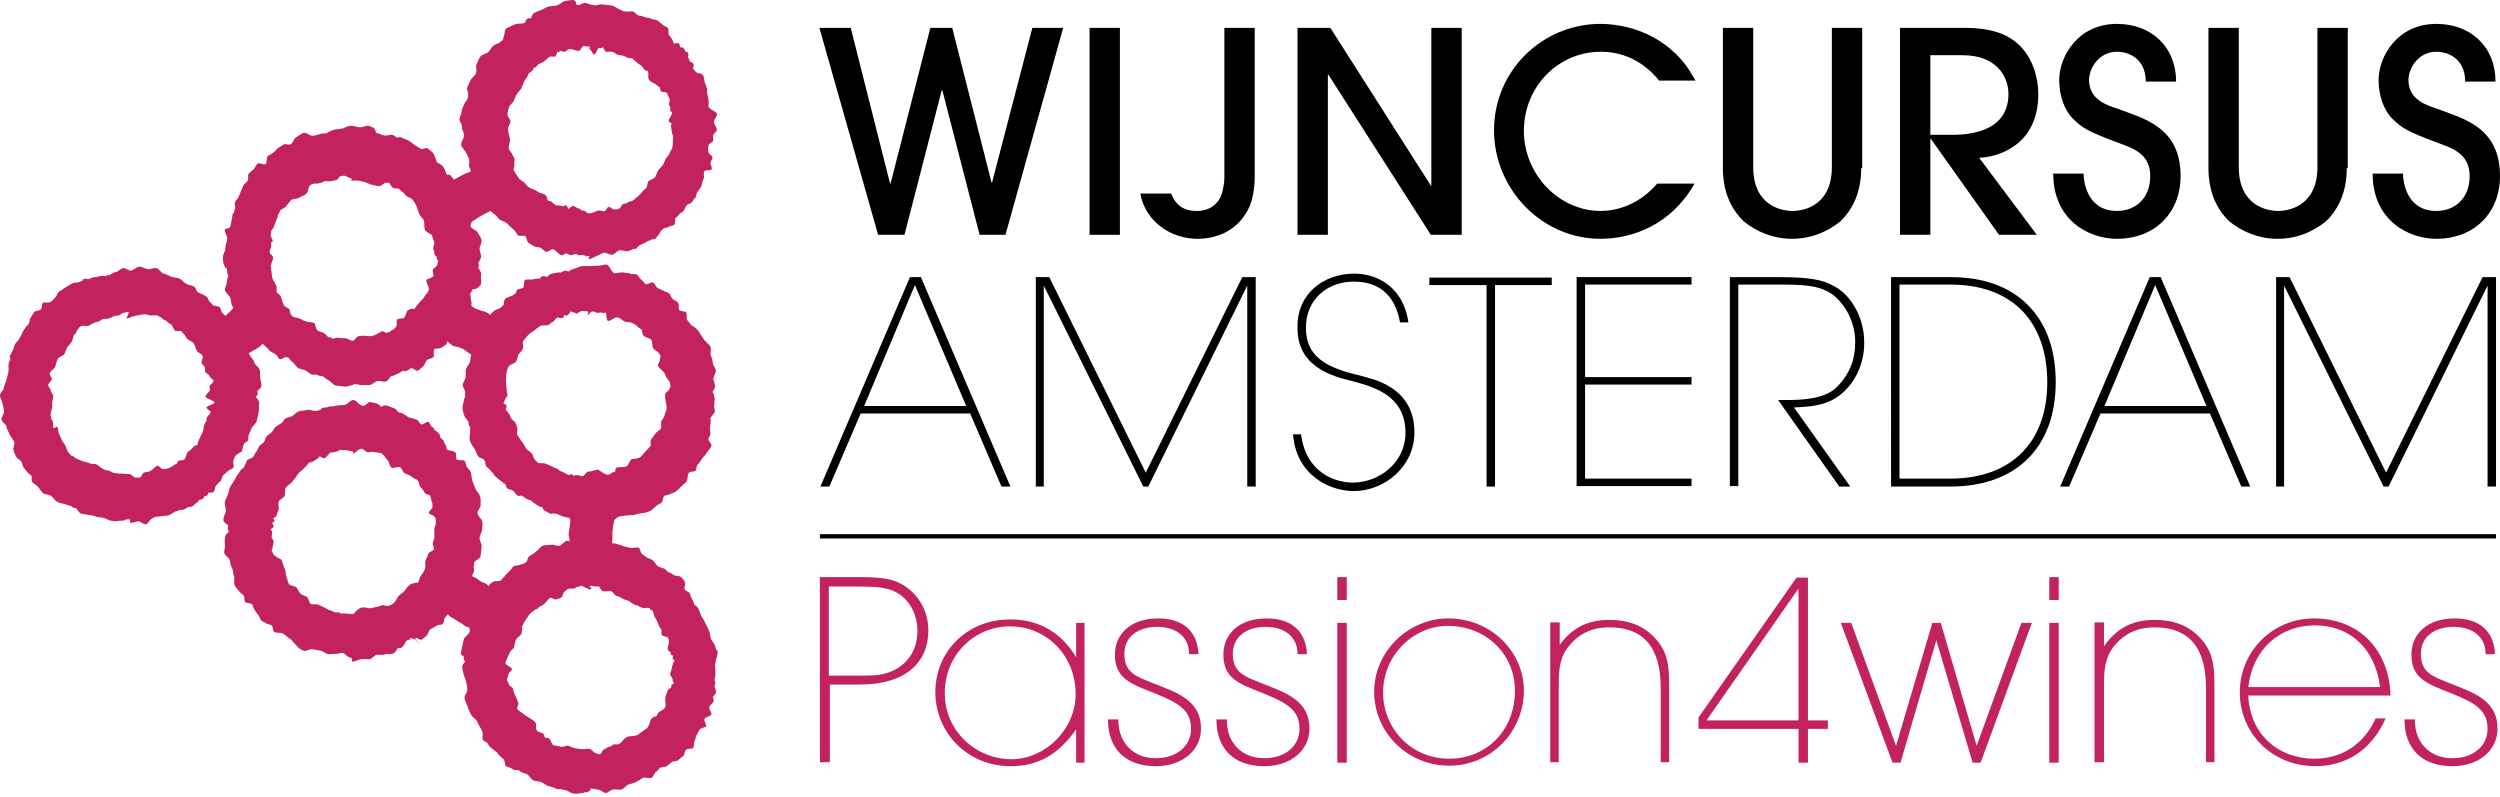 <?xml version="1.0" encoding="UTF-8"?> <svg xmlns="http://www.w3.org/2000/svg" xmlns:xlink="http://www.w3.org/1999/xlink" version="1.1" id="Layer_1" x="0px" y="0px" viewBox="0 0 502.5 160.1" style="enable-background:new 0 0 502.5 160.1;" xml:space="preserve"> <g> <path style="fill:#DB2028;" d="M84.4,129.2c0,0-0.1,0-0.2-0.1c0,0-0.1,0.1-0.1,0.1C84.1,129.2,84.4,129.2,84.4,129.2z"></path> <path style="fill:#DB2028;" d="M26.2,105.5C26.1,105.6,26.2,105.6,26.2,105.5L26.2,105.5z"></path> <path style="fill:#DB2028;" d="M117.4,160c0,0,0.1,0,0.1-0.1C117.4,159.9,117.4,159.9,117.4,160z"></path> <path style="fill:#C2235F;" d="M143.6,129.5c-0.3-0.5-0.7-0.9-0.8-1.4c-0.1-0.5-0.1-1.1-0.4-1.6c-0.2-0.5-0.5-0.9-0.7-1.4 c-0.2-0.5-0.5-0.9-0.8-1.4c-0.2-0.5-0.3-1-0.6-1.5c-0.2-0.3-0.5-0.5-0.8-0.7c0-0.3-0.1-0.5-0.2-0.7c-0.2-0.3-0.3-0.7-0.5-1 c0-0.2-0.1-0.5-0.2-0.6c-0.2-0.3-0.9-0.4-1-0.8c-0.1-0.4,0.2-0.9,0.1-1.3c-0.1-0.4-0.5-0.8-0.8-1.1c-0.3-0.3-0.8-0.2-1.2-0.3 c-0.4-0.1-0.7-0.5-1.1-0.6c-0.4-0.1-0.6-0.4-0.9-0.7c-0.4-0.3-1.2-0.3-1.6-0.7c-0.4-0.4-0.6-1-1.1-1.2c-0.3-0.2-0.8-0.3-1.1-0.5 c-0.3-0.3-0.6-0.4-0.9-0.7c-0.3-0.3-0.3-1-0.6-1.2c-0.5-0.2-1.3,0.2-1.8,0c-0.4-0.1-0.8-0.2-1.2-0.3c-0.2-0.1-0.3-0.1-0.5-0.2 c-0.1,0-0.3-0.1-0.4-0.1c-0.4-0.1-0.8-0.3-1.2-0.3c-0.1,0-0.2,0-0.3,0c0-0.2,0.1-0.4,0.1-0.6c0-0.4,0-0.8,0-1.6 c0.1-0.8,0.1-1.2,0.2-1.6c0.1-0.3,0.1-0.5,0.2-0.9c0.3-0.3,0.7-0.6,1-0.7c0,0,0.1,0,0.1,0c0.4-0.1,0.9-0.1,1.3-0.2 c0.1,0,0.2,0,0.3,0c0.5-0.1,1.1,0,1.6-0.2c0.5-0.2,1.1-0.2,1.6-0.3c0.6-0.1,1.2-0.3,1.6-0.6c0.3-0.2,0.6-0.5,0.9-0.8 c0.3-0.3,0.8-0.4,1.1-0.7c0.3-0.3,0.2-1,0.5-1.3c0.3-0.2,0.8-0.2,1.2-0.4c0.3-0.2,0.8-0.2,1.1-0.5c0.3-0.2,0.7-0.5,0.9-0.8 c0.4-0.4,0.9-0.8,1.3-1.2c0.3-0.5,0.1-1.3,0.5-1.8c0.2-0.3,1.1-0.1,1.3-0.4c0.3-0.3,0.1-0.9,0.4-1.2c0.3-0.3,0.5-0.5,0.7-0.9 c0.3-0.5,0.8-0.9,1.1-1.4c0.3-0.5,0.8-0.9,1-1.5c0.1-0.4-0.6-0.9-0.6-1.3c0-0.4,0.4-0.8,0.4-1.2c0-0.3-0.1-0.6-0.1-0.9 c0-0.1,0-0.2,0-0.3c0.1-0.5,0.2-1.2,0.1-1.8c0-0.1,0.1-0.1,0.1-0.2c0.2-0.4,0.7-0.8,0.8-1.2c0-0.3-0.1-0.7-0.2-1 c0.1-0.2,0.1-0.5,0.1-0.7c0-0.1,0-0.2-0.1-0.2c0,0,0.1,0,0.1-0.1c0.2-0.4-0.1-0.9-0.1-1.3c0-0.2-0.1-0.4-0.3-0.6 c0.2-0.3,0.4-0.6,0.5-1c0.1-0.5-0.2-1-0.3-1.5c-0.1-0.5,0.4-1.1,0.5-1.7c0-0.6-0.5-1-0.6-1.5c-0.1-0.5-0.1-1-0.4-1.6 c-0.2-0.5,0.1-1.3-0.1-1.8c-0.2-0.5-0.8-0.8-1.2-1.3c-0.3-0.5-0.7-0.9-0.9-1.4c-0.2-0.4-0.5-0.6-0.8-1c-0.3-0.3-0.7-0.4-1-0.7 c-0.3-0.3-0.5-0.7-0.8-1c0,0,0,0,0,0c0,0,0,0,0,0c0,0,0,0,0,0c-0.2-0.3,0.1-1.2-0.2-1.5c-0.3-0.3-1.2-0.2-1.4-0.5 c-0.2-0.4,0.1-1-0.2-1.4c-0.2-0.4-0.8-0.5-1.1-0.8c-0.3-0.3-0.4-0.8-0.7-1.1c-0.3-0.3-0.8-0.3-1.2-0.6c-0.4-0.2-0.8-0.3-1.1-0.5 c-0.4-0.2-0.5-0.9-0.9-1.1c-0.4-0.2-1.2,0.5-1.5,0.3c-0.4-0.2-0.6-0.7-0.9-0.9c-0.4-0.2-0.5-0.8-0.9-1c-0.4-0.2-0.9,0-1.3-0.2 c-0.4-0.2-0.8-0.1-1.3-0.2c-0.6-0.2-1.3,0.2-1.9,0.1c-0.6-0.1-1-1.6-1.5-1.7c-0.6-0.1-1.3,0.3-1.9,0.2c-0.6,0-1.2,0.1-1.8,0.1 c-0.5,0-1.2-0.1-1.8,0.1c-0.5,0.2-0.9,0.4-1.4,0.5c-0.1,0-0.2,0-0.2,0.1c-0.2,0.1-0.5,0.3-0.7,0.4c-0.2-0.1-0.3-0.2-0.5-0.2 c-0.3,0-0.7,0.2-1,0.4c-0.2,0-0.4-0.1-0.6,0c-0.5,0.1-1.1,0.1-1.6,0.4c-0.2,0.1-0.3,0.3-0.5,0.5c-0.4-0.1-0.8-0.3-1.1-0.1 c-0.2,0.1-0.4,0.3-0.5,0.5c-0.1-0.1-0.2-0.1-0.4-0.1c-0.4,0-0.8,0.2-1.2,0.2c-0.4,0-1-0.1-1.3,0.1c-0.3,0.2-0.1,1.1-0.3,1.5 c-0.3,0.3-1.1,0.2-1.3,0.5c-0.1,0.1-0.1,0.3-0.2,0.6c-0.2,0.1-0.4,0.3-0.5,0.4c-0.5,0.3-1.2,0.4-1.6,0.7c-0.3,0.3-0.3,0.8-0.4,1.3 c-0.1,0.1-0.3,0.3-0.4,0.4c-0.4,0.4-1.1,0.5-1.5,0.8c-0.3,0.2-0.5,0.5-0.8,0.8c-0.2-0.2-0.4-0.4-0.7-0.5c-0.4-0.3-0.9-0.2-1.2-0.4 c-0.4-0.2-0.7-0.2-1.1-0.4c-0.2-0.1-0.5-0.3-0.8-0.6c0-0.1,0.1-0.2,0.1-0.3c0-0.4-0.2-0.9-0.2-1.3c0-0.3-0.1-0.6-0.1-0.9 c0.2-0.1,0.3-0.2,0.3-0.4c0-0.1,0.1-0.2,0.1-0.3c0.3-0.1,0.7-0.1,0.9-0.2c0.3-0.2,0.8-0.6,0.9-0.9c0.1-0.6-0.1-1.3,0-1.9 c0.1-0.5-0.4-1-0.6-1.5c0.1-0.1,0.2-0.3,0.2-0.4c0-0.1-0.1-0.2-0.2-0.3c0.2-0.5,0.6-1,0.6-1.4c0-0.5-0.3-1.1-0.3-1.6 c0-0.5,0.5-1.1,0.4-1.7c-0.1-0.5-0.5-1.1-0.8-1.6c-0.3-0.5-1.3-0.7-1.4-1.2c-0.1-0.3,0.1-0.6,0.3-1c0.1,0,0.2,0,0.2-0.1 c0.4-0.2,0.7-0.5,1.4-0.9c0.7-0.4,1.1-0.6,1.5-0.8c0.2-0.1,0.4-0.2,0.7-0.3c0,0,0,0,0,0.1c0.3,0.3,0.7,0.6,1,0.8c0,0,0,0,0,0 c0.3,0.3,0.5,0.7,0.8,0.9c0.4,0.2,0.8,0.3,1.1,0.5c0.4,0.2,0.6,0.5,0.9,0.8c0.3,0.3,0.6,0.5,0.9,0.8c0.3,0.3,0.4,0.7,0.7,1 c0.3,0.3,1.2-0.1,1.5,0.2c0.3,0.3,0.3,1.1,0.6,1.3c0.4,0.2,0.7,0.5,1.1,0.7c0.4,0.2,0.9,0.1,1.3,0.3c0.4,0.2,0.7,0.6,1.1,0.8 c0.4,0.2,1.1-0.6,1.5-0.5c0.6,0.2,1,1,1.6,1.2c0.3,0.1,0.6-0.2,1-0.4c0.3,0.2,0.6,0.3,0.9,0.4c0.3,0,0.7-0.2,1.1-0.3 c0.2,0.2,0.5,0.3,0.7,0.3c0.1,0,0.2,0,0.4-0.1c0.5,0.1,0.9,0.3,1.4,0.3c0,0,0.2,0,0.2,0c0,0.1-0.3,0.6-0.2,0.6 c0.5,0,1.1-0.5,1.6-0.6c0.5-0.2,1-0.6,1.5-0.7c0.5-0.1,1.1,0.5,1.7,0.4c0.5-0.1,0.9-0.8,1.4-0.9c0.5-0.1,1.1,0.3,1.7,0.2 c0.4-0.1,0.8-0.3,1.2-0.5c0.2,0.1,0.3,0.1,0.4,0c0.2-0.1,0.3-0.3,0.5-0.5c0.3-0.2,0.6-0.4,0.9-0.5c0.4-0.1,0.7-0.4,1.1-0.6 c0.1,0,0.3,0,0.4-0.1c0.1-0.1,0.3-0.2,0.4-0.2c0.3,0,0.5,0,0.7-0.2c0.1-0.1,0.2-0.2,0.3-0.4c0,0,0.1,0,0.1-0.1 c0.2-0.2,0.4-0.5,0.5-0.8c0.2-0.2,0.4-0.4,0.6-0.6c0.3-0.2,0.8-0.2,1.1-0.4c0.3-0.2,0.8-0.2,1.1-0.4c0.3-0.2,0.1-1.2,0.3-1.4 c0.3-0.3,0.6-0.4,0.7-0.7c0.2-0.3,0.8-0.5,1-0.8c0.1-0.4,0.3-0.7,0.5-1c0.2-0.3,0.6-0.3,0.9-0.5c0.3-0.2,0.5-0.8,0.8-1 c0.3-0.2,0.2-0.8,0.4-1.1c0.3-0.5,0.8-0.9,0.9-1.4c0.1-0.6,0.3-1,0.5-1.6c0.1-0.3-0.2-1,0.1-1.3c0.3-0.3,1.1-0.1,1.4-0.3 c0.3-0.3-0.3-1.1-0.2-1.4c0.1-0.4,0.5-0.7,0.4-1.1c-0.1-0.4-0.7-0.6-0.8-1c-0.1-0.4-0.1-0.9,0-1.3c0-0.4,0.7-0.6,0.9-0.9 c0.2-0.3-0.1-0.9,0.1-1.3c0.2-0.4,0.7-0.7,0.7-1c0-0.5-0.6-1.1-0.6-1.6c0-0.5,0.7-1.1,0.6-1.6c-0.1-0.5-1.1-0.7-1.5-1.2 c-0.1-0.1-0.1-0.2-0.2-0.3c0-0.5,0.1-1,0-1.5c-0.1-0.4-0.2-0.8-0.3-1.3c0-0.1,0-0.2,0-0.3c0.1-0.6-0.2-1.1-0.4-1.6 c-0.2-0.5-0.1-1.3-0.5-1.7c-0.2-0.2-0.6-0.3-1-0.3c-0.2-0.2-0.5-0.3-0.6-0.6c-0.1-0.1-0.2-0.2-0.3-0.3c0.1-0.4,0.2-0.8,0.1-1 c-0.2-0.2-0.5-0.3-0.8-0.5c0-0.1,0-0.3-0.1-0.4c-0.1-0.2-0.2-0.4-0.2-0.5c0.1-0.3,0.1-0.6,0-0.8c-0.1-0.1-0.3-0.2-0.5-0.2 c-0.1-0.3-0.2-0.5-0.4-0.7c-0.1-0.2-0.4-0.2-0.7-0.2c0-0.3-0.1-0.6-0.3-0.8c-0.2-0.1-0.6,0-0.9,0.1c-0.1-0.2-0.2-0.4-0.3-0.7 c-0.2-0.4-0.4-0.7-0.7-1c-0.3-0.3,0.1-1.2-0.3-1.5c-0.3-0.3-0.8-0.4-1.1-0.7c-0.3-0.2-0.6-0.6-1-0.8c-0.4-0.2-0.9-0.1-1.3-0.4 c-0.4-0.2-0.9-0.1-1.3-0.3c-0.4-0.2-0.8-0.2-1.2-0.3c-0.4-0.1-0.7-0.7-1.1-0.8c-0.1,0-0.3,0-0.5,0c-0.3,0-0.6,0.1-0.9,0 c-0.1,0-0.3-0.1-0.4,0c-0.3-0.1-0.5-0.3-0.8-0.4c-0.6-0.2-1.1-0.7-1.7-0.8c-0.6-0.1-1.2-0.1-1.8-0.2c-0.5-0.1-1.1,0.2-1.6,0.2 c-0.1,0-0.1-0.1-0.2-0.1c-0.6,0-1.2-0.4-1.8-0.4c-0.3,0-0.6,0.2-1,0.4c-0.2,0-0.5,0-0.7-0.1C116,0.6,115.5-0.1,115,0 c-0.5,0.1-1.2,0.1-1.7,0.3c-0.5,0.2-0.9,0.7-1.4,0.8c-0.5,0.1-1.1,0.1-1.6,0.2c-0.5,0.1-1,0.5-1.5,0.7c-0.5,0.2-1.1,0.4-1.6,0.7 c-0.2,0.2-0.3,0.6-0.5,1c-0.3,0-0.5-0.1-0.7,0.1c-0.3,0.1-0.3,0.5-0.5,0.8c-0.1,0-0.3,0.1-0.4,0.1c-0.4,0.1-0.8,0-1.2,0.1 c-0.4,0.1-0.8,0.2-1.1,0.4c-0.3,0.2-1,0.4-1.2,0.7c-0.2,0.3-0.1,0.9-0.3,1.2c-0.1,0.2-0.1,0.6-0.2,0.9c-0.1,0.1-0.2,0.1-0.3,0.2 c-0.2,0.2-0.4,0.4-0.6,0.5c-0.3,0.1-0.6,0.2-0.9,0.4c-0.5,0.3-0.7,0.9-1.1,1.3c-0.3,0.4-1.2,0.5-1.6,0.9c-0.4,0.4-0.5,1.1-0.8,1.6 c-0.3,0.5,0.1,1.1-0.1,1.7c-0.1,0.6-0.9,1-1.1,1.5c-0.2,0.5-0.5,1-0.7,1.5c-0.1,0.3,0.1,0.7,0.2,1.1c0,0.3,0,0.5,0,0.7 c-0.1,0.2-0.1,0.4-0.2,0.6c-0.2,0.3-0.5,0.6-0.6,1c-0.3,0.5-0.5,1-0.5,1.5c-0.1,0.6-0.6,1.2-0.4,1.8c0.1,0.2,0.2,0.4,0.4,0.7 c0,0.3,0.1,0.6,0.1,1c0,0.2,0.1,0.3,0.2,0.4c0,0.2,0.1,0.4,0.2,0.6c0,0.2-0.1,0.4-0.1,0.6c-0.1,0.5-0.6,1-0.5,1.6 c0.1,0.5,0.7,0.9,0.9,1.4c0,0,0,0,0,0c0,0,0,0,0,0c0,0.1,0.1,0.2,0.2,0.3c0.2,0.4,0.4,0.8,0.5,1.2c0.1,0.5-0.2,1.2,0.1,1.6 c0.1,0.2,0.2,0.4,0.2,0.7c0,0,0,0.1-0.1,0.1c-0.5,0.3-0.9,0.3-1.2,0.5c-0.4,0.2-0.8,0.4-1.5,0.8c-0.2,0.1-0.4,0.2-0.6,0.3 c-0.2-0.3-0.4-0.6-0.7-0.9c-0.1-0.1-0.4-0.1-0.7-0.1c-0.1-0.2-0.2-0.3-0.2-0.5c-0.1-0.4-0.4-0.9-0.6-1.2c-0.3-0.3-0.8-0.6-1.2-0.8 c-0.1-0.3-0.2-0.6-0.3-0.9c-0.2-0.4-0.3-0.9-0.6-1.1c-0.3-0.2-0.6-0.6-1-0.8c-0.3-0.2-1,0.3-1.3,0.1c-0.4-0.2-0.7-0.4-1-0.6 c-0.5-0.3-0.9-0.7-1.4-1c-0.5-0.3-1-0.4-1.6-0.7c-0.3-0.1-0.5,0-0.8,0.1c-0.3-0.2-0.6-0.5-0.9-0.6c-0.5-0.1-1.2,0.3-1.8,0.1 c-0.5-0.1-1-0.4-1.5-0.5c-0.1-0.3-0.2-0.7-0.4-0.9c-0.3-0.3-0.8-0.4-1.1-0.5c-0.6-0.1-1.2,0.3-1.7,0.3c-0.6,0-1.1-0.3-1.7-0.3 c-0.5,0-1,0.1-1.5,0.4c0,0-0.1,0-0.2,0.1c-0.2,0-0.3,0-0.5,0.1c-0.3,0-0.7,0.1-1,0.1c-0.5,0.1-1.1,0.3-1.6,0.6 c-0.1,0.1-0.2,0.1-0.2,0.2c-0.4,0-0.8,0-1.2,0.1c-0.5,0.1-1.2,0.4-1.7,0.4c-0.6,0-1.3-0.8-1.8-0.6c-0.5,0.2-1,0.6-1.5,0.9 c-0.5,0.3-0.6,1.2-1.1,1.4c-0.4,0.2-1.1-0.2-1.5,0.1c-0.3,0.2-0.8,0.5-1.1,0.7c-0.3,0.3-0.6,0.7-0.9,0.9c-0.3,0.3-0.8,0.4-1.1,0.7 c-0.3,0.3-0.1,1.3-0.4,1.6c-0.4,0.2-1.3-0.4-1.6-0.1c-0.4,0.2-0.5,0.8-0.8,1.1c-0.3,0.3-0.7,0.5-1,0.9c-0.3,0.3,0,1-0.2,1.4 c-0.2,0.4-0.7,0.6-0.9,1c-0.2,0.4-0.3,0.8-0.5,1.2c-0.2,0.4-0.3,0.8-0.5,1.2c-0.2,0.4-0.6,0.6-0.7,1.1c-0.1,0.3,0.1,0.7,0.1,1.1 c-0.1,0.1-0.2,0.2-0.2,0.3c0,0.1,0,0.2,0,0.4c-0.2,0.2-0.4,0.5-0.4,0.8c-0.1,0.4-0.1,0.8-0.2,1.2c-0.1,0.3-0.1,0.9-0.4,1.2 c-0.3,0.2-0.9,0.1-0.9,0.4c-0.1,0.5,0.4,1.1,0.5,1.7c0,0.1-0.1,0.1-0.1,0.2c0,0.1,0,0.2,0,0.3c-0.1,0.5-0.3,1-0.3,1.5 c0,0.6-0.5,1.2-0.5,1.8c0,0.5,0,1.2,0.3,1.7c0.1,0.3,0.3,0.5,0.5,0.7c0,0.3,0.1,0.5,0.1,0.8c0,0.2,0.1,0.3,0.2,0.5 c-0.1,0.2-0.1,0.4-0.2,0.6c-0.1,0.4-0.1,0.8-0.2,1.2c-0.1,0.4-0.4,0.8-0.3,1.1c0.1,0.5,0.7,0.9,1,1.4c0.3,0.5,0.2,1.2,0.4,1.7 c0.1,0.2,0.2,0.3,0.3,0.5c-0.2,0.2-0.4,0.5-0.7,0.8c-0.4,0.3-0.7,0.6-0.9,0.8c-0.2-0.2-0.4-0.4-0.6-0.6c-0.3-0.3-0.3-0.9-0.5-1.1 c-0.3-0.3-0.9-0.3-1.4-0.4c-0.1-0.1-0.1-0.3-0.2-0.3c-0.2-0.2-0.4-0.4-0.6-0.6c-0.1-0.3-0.2-0.6-0.4-0.8c-0.4-0.3-1-0.6-1.5-0.8 c-0.2-0.1-0.4-0.2-0.5-0.3c-0.2-0.4-0.3-0.8-0.6-1c-0.4-0.2-0.8-0.3-1.3-0.4c-0.1-0.1-0.2-0.2-0.3-0.2c-0.1,0-0.2-0.1-0.2-0.1 c-0.4-0.3-0.7-0.7-1.1-0.9c-0.5-0.2-1.1-0.2-1.7-0.4c-0.5-0.2-1-0.5-1.5-0.6c0,0,0,0,0,0c0,0,0,0,0,0c-0.5-0.1-1-1.1-1.5-1.1 c-0.6-0.1-1.2,0.3-1.7,0.2c-0.6-0.1-1.1-0.5-1.7-0.5c-0.6,0-1.2,0.8-1.7,0.8c-0.5,0-1.1-0.6-1.6-0.5c-0.5,0.1-1,0.8-1.5,0.8 c-0.5,0.1-0.8,0.4-1.2,0.6c-0.1,0-0.2,0-0.3,0c-0.2,0-0.3,0.1-0.5,0.2c-0.4,0-0.7-0.1-1.1,0c-0.3,0.1-0.7,0.2-1,0.2 c-0.2,0-0.4,0-0.6,0.1c0,0-0.1,0-0.1,0.1c-0.2,0.1-0.4,0.1-0.7,0.2c-0.3-0.1-0.6-0.1-0.9,0c-0.1,0-0.2,0.2-0.2,0.3 c-0.4,0.2-0.9,0.4-1.3,0.4c-0.6,0-1,0.3-1.5,0.6c-0.4,0.2-0.7,0.4-1,0.6c-0.3,0.3-0.7,0.4-1,0.7c-0.3,0.3-0.4,0.8-0.7,1.1 c-0.3,0.3-0.6,0.7-1,0.9c-0.3,0.3-1.2-0.1-1.5,0.2c-0.3,0.3-0.1,1-0.4,1.3c-0.3,0.3-1,0.2-1.3,0.5c-0.3,0.3-0.4,0.7-0.7,1.1 c-0.3,0.3-0.2,0.9-0.4,1.2c-0.2,0.4-0.6,0.6-0.8,1c-0.2,0.4-0.5,0.7-0.6,1.1c-0.2,0.4-0.4,0.7-0.6,1.1c-0.2,0.4-0.6,0.6-0.8,1 c-0.2,0.4-0.2,0.8-0.4,1.2c-0.2,0.4-0.4,0.7-0.6,1.1c-0.1,0.2,0.1,0.6,0.1,0.9c-0.1,0.1-0.3,0.2-0.3,0.4c-0.2,0.6,0,1.2-0.1,1.8 c0,0.2,0,0.3-0.1,0.5c-0.1,0.4-0.2,0.8-0.3,1.2c-0.1,0.5-0.4,1-0.5,1.5c0,0.1,0,0.1-0.1,0.2c0,0.1,0,0.2,0,0.3 C0.5,78.5,0,79,0,79.5c0,0.5,0.4,1,0.5,1.6c0.1,0.5,0.3,1.1,0.3,1.6c0.1,0.5-0.6,1.1-0.5,1.7c0.1,0.4,0.7,0.8,1,1.2 c0,0.1,0,0.2,0,0.3c0.1,0.3,0.2,0.5,0.3,0.7c0.1,0.2,0.2,0.5,0.3,0.7c0,0,0.1,0.1,0.1,0.1c0.2,0.5,0.6,0.9,0.8,1.3 c0,0.1,0.1,0.3,0.1,0.4c0,0.4-0.3,0.9-0.2,1.3c0.1,0.5,0.4,1.2,0.7,1.6c0.2,0.3,0.7,0.5,0.9,0.8c0.2,0.3,0.2,0.8,0.4,1.1 c0.2,0.3,0.5,0.6,0.7,0.9c0.2,0.3,0.6,0.5,0.9,0.8c0.2,0.3-0.1,1,0.2,1.3c0.2,0.3,0.7,0.5,1,0.8c0.4,0.4,0.7,1,1.1,1.4 c0.5,0.4,1.3,0.2,1.7,0.6c0.4,0.3,0.8,1,1.3,1.2c0.5,0.3,1.2,0.3,1.7,0.5c0.3,0.2,0.7,0.2,1,0.3c0.2,0.2,0.4,0.4,0.7,0.4 c0.1,0,0.2,0,0.3,0c0.3,0.4,0.5,0.9,0.9,1.1c0.5,0.2,1.1,0.2,1.7,0.3c0.6,0.1,1.1,0.2,1.6,0.4c0.5,0.1,1.2,0.1,1.7,0.3 c0.5,0.3,1,0.5,1.5,0.5c0.4,0.1,0.7,0.1,1.1,0c0.4-0.1,0.9,0,1.2-0.1c0.1,0,0.2-0.1,0.3-0.2c0.3,0,0.5,0,0.8,0c0,0-0.1-0.3-0.1-0.3 c0,0,0,0,0.1,0c0,0,0,0,0,0c0,0.1,0,0.1,0,0.1c0,0.3,0.1,1,0.1,1c0,0,0,0,0,0c0,0,0-0.1,0.1-0.1c0.5,0,1-0.3,1.5-0.3 c0.5,0,1,0.6,1.5,0.6c0.5-0.1,0.8-1,1.3-1.2c0.2-0.1,0.4-0.2,0.5-0.3c0.4,0,0.8-0.1,1.1-0.1c0.5-0.1,1-0.1,1.6-0.2 c0.5-0.1,1-0.6,1.5-0.8c0.3-0.1,0.6-0.2,0.9-0.3c0.3,0,0.5,0,0.8-0.1c0.3-0.2,0.6-0.3,0.9-0.5c0.2,0,0.5,0,0.7-0.1 c0.4-0.2,0.6-0.6,1-0.8c0.2-0.1,0.3-0.3,0.4-0.5c0.2,0,0.5-0.1,0.7-0.2c0.2-0.1,0.3-0.3,0.3-0.5c0.3-0.1,0.5-0.1,0.7-0.3 c0.1-0.1,0.1-0.3,0.2-0.5c0.4,0,0.8,0.1,1-0.1c0.3-0.3,0.3-0.9,0.5-1.3c0,0,0,0,0,0c0.3-0.3,0.6-0.6,0.9-0.9 c0.3-0.3,0.3-0.9,0.6-1.2c0.3-0.3,0.6-0.5,0.9-0.8c0.3-0.3,0.9-0.4,1.1-0.7c0.2-0.4-0.1-1,0-1.4c0.1-0.3,0.2-0.5,0.3-0.8 c0.1-0.1,0.2-0.3,0.4-0.4c0.2-0.2,0.4-0.3,0.6-0.4c0.2-0.1,0.3-0.2,0.4-0.3c0.1-0.1,0.1-0.2,0.1-0.3c0.1-0.3,0.1-0.5,0.2-0.8 c0-0.2,0.2-0.4,0.3-0.6c0.2-0.1,0.5-0.2,0.6-0.4c0.2-0.4,0.1-0.9,0.2-1.2c0.1-0.4,0.4-0.7,0.5-1.2c0.2-0.6,1-1,1.1-1.6 c0.1-0.6,0.3-1.2,0.4-1.8c0.1-0.6,0-1.2,0.1-1.8c0-0.4-0.4-0.9-0.7-1.3c0.2-0.1,0.4-0.3,0.4-0.5c0-0.2,0-0.4-0.1-0.6 c0.3-0.3,0.7-0.5,0.8-0.9c0.2-0.6-0.2-1.2-0.2-1.8c-0.1-0.5,0.1-1.3-0.2-1.8c-0.3-0.5-0.9-0.8-1-1.3c-0.1-0.5-0.6-0.9-0.9-1.4 c-0.1-0.1-0.1-0.3-0.2-0.4c0.2-0.1,0.3-0.2,0.5-0.3c0.3-0.2,0.7-0.4,1.4-0.8c0.4-0.3,0.7-0.6,0.9-0.8c0,0,0,0.1,0.1,0.1 c0.4,0.4,0.9,0.7,1.2,1.2c0.4,0.4,1,0.6,1.4,0.9c0.3,0.2,0.4,0.8,0.8,0.9c0.3,0.1,0.8-0.4,1.1-0.4c0.1,0,0.2,0,0.3,0 c0.1,0,0.3,0.1,0.4,0.2c0.1,0.2,0.3,0.5,0.5,0.6c0.5,0.3,0.7,0.8,1.1,1.2c0.4,0.4,1.1,0.4,1.6,0.6c0.5,0.2,0.9,0.8,1.5,0.9 c0.3,0,0.6,0,0.8,0c0.3,0.1,0.5,0.2,0.8,0.3c0.1,0,0.2,0,0.4,0c0.4,0.2,0.8,0.6,1.2,0.8c0.5,0.3,1,1,1.5,1.1 c0.6,0.1,1.1,0.1,1.7,0.2c0.6,0.1,1.2-0.3,1.8-0.3c0,0,0-0.1,0-0.2c0.5,0,1.1,0.1,1.6,0.2c0.5,0,1.2,0,1.7,0c0.5-0.1,1-0.6,1.5-0.8 c0.5-0.1,1.2,0.2,1.7,0.1c0.4-0.1,0.8-0.7,1.1-1.1c0.1,0,0.1,0,0.2,0c0.5-0.1,1.1-0.5,1.6-0.7c0.2-0.1,0.4-0.3,0.6-0.4 c0.2,0,0.3,0.1,0.5,0.1c0.4,0,0.8-0.5,1.2-0.6c0.4,0,1,0.7,1.3,0.5c0.4-0.2,0.7-0.6,1.1-0.9c0.3-0.3,0.4-0.9,0.7-1.2 c0.3-0.3,1-0.3,1.3-0.6c0.3-0.3-0.1-1.3,0.2-1.6c0.3-0.3,1.1,0,1.4-0.3c0.3-0.3,0.8-0.4,1-0.7c0.1-0.1,0.2-0.4,0.2-0.6 c0.1,0,0.1,0.1,0.1,0.1c0.4,0.3,0.7,0.6,1,0.8c0.4,0.2,0.8,0.1,1.2,0.3c0.3,0.1,0.7,0.2,1.1,0.5c0.4,0.3,0.7,0.5,1,0.7 c0.1,0.1,0.2,0.2,0.4,0.2c-0.1,0.4-0.1,0.9-0.2,1.4c-0.1,0.5-0.6,1-0.8,1.5c-0.2,0.5,0,1.1-0.1,1.7c-0.1,0.6-0.6,1.1-0.6,1.6 c0,0.4,0.4,0.8,0.5,1.3c0,0.1,0,0.3,0,0.4c0,0.2,0,0.4,0,0.6c-0.1,0.3-0.3,0.7-0.3,1c-0.1,0.5-0.3,1.1-0.2,1.6 c0.1,0.5,0.2,1.1,0.5,1.6c0.2,0.3,0.5,0.6,0.7,0.9c0,0.2,0,0.3,0,0.5c0,0.2,0.1,0.3,0.3,0.5c0,0.4,0,0.8,0,1.2 c-0.1,0.6-0.2,1.2,0,1.7c0.2,0.5,0.5,1,0.9,1.5c0.3,0.5,0.4,1.1,0.7,1.5c0.2,0.4,1,0.4,1.2,0.7c0.3,0.3,0.2,0.9,0.4,1.3 c0.3,0.3,0.7,0.6,0.9,0.9c0.3,0.3,0.6,0.6,0.8,1c0.3,0.3,0.6,0.5,0.9,0.8c0.2,0.2,0.5,0.4,0.8,0.5c0,0.1,0.1,0.3,0.2,0.3 c0.1,0,0.1,0,0.2,0c0.2,0.3,0.2,0.8,0.5,1c0.3,0.2,0.9,0.2,1.2,0.5c0.3,0.3,0.5,0.7,0.8,0.9c0.2,0.1,0.5,0.1,0.8,0 c0.4,0.2,0.7,0.5,1.1,0.7c0.2,0.1,0.4,0.2,0.7,0.2c0.2,0.2,0.5,0.4,0.7,0.6c0.4,0.2,0.7,0.5,1.1,0.7c0.2,0.1,0.4,0.1,0.6,0.1 c0.1,0.3,0.2,0.6,0.4,0.7c0.4,0.2,0.8,0.4,1.1,0.6c0.2,0.1,0.4,0.1,0.6,0c0.2,0,0.5,0,0.7,0.1c0.1,0,0.1,0,0.2,0 c0.5,0.2,0.9,0.5,1.5,0.6c0.4,0.1,0.7,0.1,1,0.2c0,0.1,0,0.2,0.1,0.2c0.1,0.4,0,0.8-0.1,1.6c-0.1,0.8-0.2,1.2-0.2,1.6 c0,0.3,0.2,0.7,0.2,1.3c-0.2,0-0.3-0.1-0.5-0.1c-0.5,0-1,0.8-1.5,1c-0.5,0.1-1.2-0.3-1.7-0.2c-0.5,0.1-1.2,0-1.7,0.2 c-0.5,0.2-0.9,0.8-1.4,1.2c-0.4,0.4-0.9,0.6-1.3,0.9c-0.4,0.2-0.3,1-0.7,1.2c-0.2,0.1-0.4,0.3-0.6,0.4c-0.2,0-0.4,0-0.5,0.1 c-0.4,0.2-0.9,0.1-1.3,0.3c-0.4,0.2-0.5,0.7-0.9,1c-0.3,0.3-0.6,0.6-0.9,0.9c-0.1,0.1-0.1,0.1-0.1,0.2c-0.3,0.2-0.5,0.6-0.8,0.8 c-0.4,0.2-1,0-1.4,0.2c-0.4,0.2-0.8,0.5-1,0.9c0,0,0,0,0,0c-0.2-0.2-0.3-0.4-0.6-0.5c-0.2-0.2-0.7-0.2-1.1-0.5 c-0.4-0.3-0.7-0.6-1-0.7c-0.2-0.1-0.4-0.2-0.6-0.3c0.1-0.4,0.3-0.7,0.4-1.1c0-0.2,0-0.4-0.1-0.7c0-0.2,0.1-0.4,0.1-0.7 c0-0.2,0.1-0.4,0.2-0.5c0.4-0.3,1-0.6,1.1-1c0.1-0.6,0.1-1.2,0.2-1.8c0.1-0.6-0.4-1.3-0.4-1.8c0-0.6,0.5-1.2,0.5-1.8 c0-0.5,0.2-1.2,0-1.7c-0.2-0.5-0.8-0.9-0.9-1.5c-0.1-0.5,0.6-1.1,0.6-1.6c0-0.6,0.1-1.2-0.1-1.8c-0.1-0.5-0.7-1-0.9-1.5 c-0.2-0.5-0.4-1-0.6-1.5c-0.2-0.5-0.2-1-0.3-1.6c-0.1-0.6-0.6-1-0.9-1.4c-0.2-0.4-0.1-1-0.5-1.2c-0.3-0.2-1,0-1.4-0.2 c-0.4-0.2-0.1-1.1-0.3-1.4c-0.4-0.5-1.4-0.3-1.8-0.7c0,0,0,0,0-0.1c0-0.2-0.1-0.5-0.2-0.7c0-0.1-0.1-0.2-0.2-0.2 c-0.1-0.3-0.1-0.6-0.3-0.8c-0.2-0.2-0.4-0.3-0.6-0.6c-0.1-0.4-0.1-0.7-0.4-0.9c-0.2-0.2-0.5-0.4-0.7-0.5c-0.1-0.3-0.3-0.5-0.5-0.7 c-0.1,0-0.1-0.1-0.2-0.1c-0.2-0.3-0.3-0.8-0.6-0.9c-0.4-0.1-1,0.6-1.4,0.5c0,0,0,0,0,0c-0.4-0.1-0.5-0.8-0.9-0.9 c-0.5-0.3-1.1-0.3-1.6-0.5c-0.1,0-0.1,0-0.2-0.1c-0.4-0.3-0.8-0.6-1.3-0.8c-0.2-0.1-0.4-0.1-0.6-0.1c-0.2-0.3-0.5-0.7-0.8-0.8 c-0.5-0.2-1-0.4-1.6-0.6c-0.3-0.1-0.8,0.1-1.1,0.3c-0.1-0.2-0.3-0.4-0.5-0.5c-0.5-0.3-1.2-0.4-1.7-0.5c-0.4,0-0.7,0.5-1.1,0.7 c-0.1,0-0.1,0-0.2,0.1c-0.2,0-0.4-0.1-0.6-0.2c-0.5-0.2-0.9-1-1.5-1c-0.5,0-1,0.7-1.5,0.9c-0.5,0.2-1.1,0.1-1.6,0.2 c-0.5,0.1-1,0.2-1.5,0.2c-0.3,0-0.5,0.1-0.7,0.2c-0.3,0-0.6,0-0.8,0.1c-0.2,0-0.4,0.2-0.5,0.4c-0.4,0.1-0.7,0.2-1.1,0.2 c-0.6,0-1.1-0.4-1.6-0.2c-0.5,0.2-1.2,0.1-1.7,0.3c-0.5,0.3-0.9,0.7-1.4,1c-0.4,0.2-0.9,0.2-1.2,0.4c-0.4,0.2-0.5,0.8-0.9,1 c-0.4,0.2-0.7,0.4-1.1,0.7c-0.3,0.2-0.5,0.8-0.8,1.1c-0.3,0.3-0.7,0.4-1,0.8c-0.3,0.3-0.3,0.8-0.5,1.1c-0.2,0.3-0.7,0.5-1,0.9 c-0.2,0.3-0.3,0.8-0.6,1.1c-0.2,0.2-0.3,0.5-0.4,0.7c-0.1,0.1-0.1,0.2-0.2,0.3c-0.2,0.4-1.1,0.4-1.3,0.8c-0.1,0.4-0.3,0.8-0.5,1.1 c0,0.1,0,0.1,0,0.2c-0.2,0.2-0.6,0.4-0.8,0.7c-0.2,0.4-0.4,0.7-0.7,1c-0.2,0.4-0.4,0.8-0.6,1.1c-0.2,0.4-0.5,0.7-0.7,1.1 c-0.2,0.4-0.3,0.9-0.4,1.3c-0.2,0.6-0.5,1.2-0.7,1.7c-0.1,0.6,0.2,1.3,0.2,1.9c-0.1,0.6-0.5,1.2-0.5,1.8c0,0.4,0.5,0.8,1,1.1 c-0.1,0.2-0.1,0.4-0.1,0.7c0,0.2,0.1,0.4,0.2,0.6c-0.3,0.3-0.6,0.5-0.7,0.8c-0.2,0.5-0.1,1.2-0.1,1.8c0.1,0.5-0.2,1.1-0.1,1.7 c0.1,0.5,1,0.9,1.1,1.4c0.1,0.5,0.1,1,0.4,1.5c0.3,0.5,0.2,1.1,0.4,1.6c0.2,0.5,0,1.1,0.1,1.7c0.1,0.6,0.7,1,1,1.5 c0.2,0.3,0.7,0.5,0.9,0.8c0.2,0.3,0,1,0.3,1.3c0.3,0.3,1.1,0.2,1.4,0.5c0.2,0.3,0.2,0.8,0.5,1.1c0.2,0.3,0.4,0.7,0.7,1 c0.3,0.3,0.3,0.8,0.6,1.1c0.3,0.3,0.7,0.3,1,0.6c0.3,0.2,0.8,0.2,1.1,0.4c0.3,0.2,0.2,1.1,0.5,1.3c0.4,0.3,1.2,0.1,1.7,0.3 c0,0,0.1,0.1,0.1,0.1c0.2,0.1,0.4,0.2,0.6,0.4c0.3,0.2,0.5,0.5,0.8,0.6c0.3,0.2,0.5,0.5,0.8,0.8c0.3,0.3,0.5,0.6,0.8,0.9 c0.3,0.3,0.7,0.5,1.1,0.7c0.5,0.2,1.3-0.4,1.8-0.3c0.6,0.1,1.2,0.2,1.7,0.3c0.5,0.1,1,0.7,1.6,0.7c0.6,0,1.1-0.1,1.7-0.1 c0.4,0,0.9-0.3,1.3-0.1c0.4,0.2,0.6,0.6,0.9,0.7c0.2,0.1,0.5,0.2,0.7,0.3c0,0.4,0.1,0.7,0.1,0.7c0.5,0,1.2-0.4,1.8-0.5 c0.6-0.1,1.2,0,1.7,0c0.5-0.1,1-0.9,1.6-0.9c0.6,0,1.1,0.1,1.6-0.1c0.5-0.1,1.3,0.1,1.8-0.3c0.3-0.3,0.5-0.7,0.7-1 c0.2,0.1,0.4,0.1,0.6,0c0.4-0.1,0.7-0.7,0.9-1.1c0.1-0.1,0.2-0.3,0.3-0.4c0.2-0.1,0.5-0.1,0.7-0.2c0,0,0.3,0.5,0.3,0.5 c0,0-0.5-0.7-0.4-0.7c0.4-0.2,0.6,0.3,1,0.1c0,0,0.7,1.1,0.7,1.1c0,0-0.7-1.3-0.6-1.3c0.3-0.2,0.7,0.5,0.9,0.3c0,0,0.2,0.1,0.3,0.1 c0.3-0.2,0.7-0.5,1-0.8c0.4-0.3,0.4-1,0.8-1.3c0.4-0.3,0.8-0.4,1.2-0.7c0.3-0.3,1-0.1,1.3-0.4c0.3-0.3,0.2-1,0.5-1.3 c0.2-0.2,0.3-0.4,0.5-0.6c0.2,0.2,0.4,0.4,0.6,0.5c0.2,0.2,0.6,0.3,1,0.6c0.4,0.3,0.7,0.5,1,0.6c0.4,0.2,0.6,0.5,1,0.7 c0.2,0.1,0.4,0.1,0.7,0.2c0.1,0.3,0.2,0.6,0.1,0.9c-0.2,0.6-1.1,1-1.2,1.6c-0.1,0.6-0.3,1.2-0.4,1.8c0,0.3-0.3,0.9-0.1,1.2 c0.1,0.1,0.3,0.2,0.5,0.3c0,0.1,0,0.2,0,0.3c0,0.3,0.1,0.5,0.3,0.8c-0.3,0.3-0.6,0.7-0.6,1c0,0.5,0.2,1.1,0.3,1.6 c0.1,0.5,0.5,1,0.5,1.5c0.1,0.5,0.3,1.1,0.2,1.7c-0.1,0.6-0.7,1.1-0.5,1.7c0.1,0.5,0.4,1,0.6,1.5c0.1,0.5,0.4,1,0.6,1.5 c0.2,0.5,0.7,0.8,1.1,1.2c0.3,0.4,0.5,1,0.8,1.5c0.2,0.3,0.4,0.7,0.5,1.1c0.1,0.4-0.1,0.9,0,1.3c0.1,0.4,0.8,0.5,1,0.8 c0.2,0.3,0.3,0.7,0.7,0.9c0.3,0.2,0.6,0.5,0.9,0.7c0.3,0.2,0.6,0.6,0.8,0.9c0.3,0.3,0.6,0.5,0.9,0.8c0.2,0.3,0.1,0.9,0.3,1.2 c0.2,0.3,0.8,0.3,1.1,0.5c0.3,0.2,0.6,0.4,1,0.4c0.2,0,0.4,0,0.6,0c0,0,0,0,0,0c0.3,0.5,1.1,0.6,1.6,0.8c0.5,0.3,0.7,0.9,1.2,1.2 c0.5,0.3,1.2,0.2,1.7,0.4c0.5,0.2,0.9,0.7,1.5,0.8c0.4,0.1,0.9,0.3,1.3,0.4c0.1,0.1,0.2,0.2,0.3,0.2c0.2,0,0.4,0,0.6,0 c0.4,0.1,0.7,0.1,1.1,0.2c0.5,0.1,1.1,0.6,1.6,0.7c0.5,0.1,1.2,0,1.8-0.1c0.3,0,0.6-0.2,0.9-0.2c-0.1,0-0.1,0.1-0.1,0.1 c0.1,0,0.3-0.1,0.4-0.2c0.1,0,0.3-0.1,0.4-0.1c0,0,0-0.2,0.1-0.5c0.5,0,1,0.2,1.5,0.2c0.5,0,1.1,0.7,1.6,0.7c0.5-0.1,1-0.7,1.5-0.7 c0.5-0.1,1.1,0.1,1.6,0c0.5-0.1,0.9-0.8,1.4-1c0.5-0.1,1-0.3,1.5-0.5c0.5-0.2,0.9-0.5,1.3-0.8c0.5-0.3,1.4,0.2,1.9-0.1 c0.4-0.2,0.5-0.9,0.8-1.1c0.4-0.2,0.6-0.7,0.9-0.9c0.4-0.2,1-0.1,1.3-0.3c0.3-0.2,0.6-0.5,1-0.8c0.3-0.3,0.9-0.1,1.3-0.4 c0.3-0.2,0.6-0.6,1-0.8c0.3-0.2,0.3-1,0.6-1.3c0.3-0.3,1.2-0.1,1.4-0.4c0.3-0.3,0.1-1,0.3-1.3c0.2-0.4,0.2-0.8,0.4-1.2 c0.2-0.4,0.4-0.8,0.6-1.1c0.2-0.4,1.1-0.4,1.3-0.7c0.2-0.4-0.5-1.1-0.3-1.5c0.2-0.4,1.2-0.5,1.4-0.9c0.1-0.4-0.6-1.1-0.4-1.5 c0.1-0.4,0.7-0.7,0.8-1.1c0.1-0.3,0-0.6-0.1-1c0.3-0.2,0.5-0.5,0.6-0.8c0.1-0.4-0.2-0.8-0.3-1.3c0.1-0.2,0.1-0.4,0.2-0.6 c0-0.2-0.1-0.4-0.2-0.6c0.1-0.4,0.2-0.8,0.2-1.1c0-0.5,0-1.1-0.1-1.6c0,0,0-0.1,0-0.1c0-0.1,0-0.2,0-0.3c0.1-0.3,0.2-0.7,0.2-1 c0-0.1,0.1-0.2,0.1-0.3c0.2-0.5,0.3-1,0.2-1.6C143.8,130.7,143.9,130,143.6,129.5z M78,66.8c-0.1,0-0.3,0.1-0.4,0.1 c-0.3-0.1-0.6-0.4-0.9-0.3c-0.6,0.3-1.2,0.8-1.9,0.9c-0.7,0.2-1.4-0.1-2,0c-0.3,0-0.7,0-1,0.2c-0.3,0.2-0.6,0.8-0.9,0.8 c-0.5,0-1-0.5-1.4-0.5c-0.5,0-1,0-1.5-0.1c-0.3-0.1-0.7,0.1-1.1,0.2c-0.1-0.1-0.3-0.2-0.4-0.3c-0.2,0-0.3,0-0.5,0 c-0.3-0.3-0.5-0.6-0.8-0.8c-0.4-0.3-1-0.3-1.4-0.6c-0.4-0.3-0.3-1.2-0.7-1.5c-0.4-0.2-1.1-0.1-1.6-0.3c-0.5-0.1-0.9-0.5-1.4-0.6 c-0.5-0.2-1-0.1-1.4-0.5c-0.1-0.1-0.2-0.3-0.3-0.4c-0.1-0.4-0.1-0.8-0.4-1.1c-0.2-0.1-0.4-0.2-0.6-0.3c-0.2-0.2-0.4-0.4-0.5-0.7 c-0.2-0.5-0.3-1-0.5-1.5c-0.2-0.3-0.6-0.5-0.8-0.8c-0.1-0.3,0.1-0.8,0-1.1c-0.1-0.3-0.3-0.5-0.4-0.8c0-0.1-0.1-0.2-0.1-0.3 c0,0,0,0-0.1,0c-0.1-0.2-0.2-0.5-0.3-0.7c-0.1-0.6-0.1-1.2-0.2-1.7c0-0.1,0-0.2,0-0.3c0-0.1,0-0.1-0.1-0.2c0-0.6,0.5-1.2,0.5-1.8 c0-0.4-0.7-0.8-0.7-1.1c0-0.4,0.2-0.8,0.3-1.1c0-0.3,0-0.6,0-0.9c0.2-0.1,0.3-0.1,0.3-0.2c0.1-0.4-0.5-0.9-0.4-1.3 c0.1-0.3,0.1-0.5,0.1-0.8c0.2-0.2,0.4-0.5,0.5-0.7c0.2-0.5,0.4-1.1,0.6-1.6c0.2-0.3,0.2-0.7,0.3-1c0.1-0.2,0.3-0.3,0.3-0.5 c0-0.1,0.1-0.2,0.1-0.3c0.4-0.3,0.9-0.5,1.2-0.8c0.1-0.1,0.1-0.1,0.1-0.2c0.3-0.3,0.6-0.7,0.9-1.1c0.1,0,0.1-0.1,0.2-0.1 c0.6-0.2,1.1-0.1,1.5-0.4c0.4-0.3,1.1-0.4,1.5-0.9c0.3-0.5,0.3-1.4,0.7-1.6c0,0,0,0,0,0c0.3-0.2,0.6-0.3,1-0.3c0.4,0,0.8,0,1.2-0.2 c0.3-0.1,0.5-0.2,0.7-0.3c0.5,0,0.9,0.1,1.3,0c0.3-0.1,1-0.1,1.3-0.4c0.3-0.4,0.3-0.6,0.6-0.6c0.3,0,0.6-0.2,1,0 c0.4,0.2,0.8,0.4,1.1,0.4c0.1,0.2,0,0.5,0,0.5c0.5,0,0.9,0,1.4,0c0.5,0.1,0.9,0.2,1.3,0.3c0.4,0.1,0.8,0.4,1.3,0.5 c0.5,0.1,1.1,0.3,1.6,0.3c0.5,0,1-0.7,1.5-0.7c0.2,0,0.4,0,0.6,0.1c0.2,0.3,0.3,0.7,0.6,0.9c0.3,0.2,0.7,0.2,1.2,0.2 c0.1,0.1,0.2,0.2,0.3,0.3c0.4,0.3,0.8,0.6,1.1,1c0.3,0.4,0.9,0.5,1.3,0.8c0.4,0.4,0.6,0.9,0.9,1.4c0.2,0.4,0.3,1,0.5,1.5 c0.2,0.5,0.6,0.8,0.9,1.2c0.3,0.6,0.1,1.5,0.3,2.1c0.1,0.3,0.6,0.5,1,0.8c0.1,0.1,0.2,0.1,0.4,0.2c0.1,0.2,0.1,0.5,0.2,0.7 c0.1,0.3,0.2,0.5,0.3,0.8c0,0.1,0,0.1,0,0.2c0,0.4-0.3,0.7-0.2,1.1c0,0.2,0.1,0.4,0.2,0.6c0,0.2,0,0.4,0,0.5 c0.1,0.2,0.2,0.3,0.4,0.4c0.1,0.2,0.1,0.3,0.1,0.5c0,0.1,0.1,0.3,0.3,0.4c-0.1,0.3-0.2,0.5-0.2,0.8c0,0.4-0.9,0.7-0.9,1.1 c-0.1,0.4,0.2,0.8,0.1,1.2c-0.1,0.4-1.3,0.5-1.4,0.8c-0.1,0.5,0.5,1.2,0.5,1.8c0,0.6-0.6,1-0.9,1.5c-0.2,0.5-0.6,0.7-1,1.2 c-0.4,0.4-0.7,0.9-1,1.3C83,62,82.6,62,82.1,62.3c-0.5,0.2-0.5,1.3-0.9,1.6c-0.3,0.2-1.2,0-1.4,0.4c-0.2,0.3,0.1,0.9-0.1,1.2 c-0.2,0.4-0.4,0.6-0.8,0.8c-0.2,0.1-0.4,0.3-0.6,0.4C78.2,66.7,78.1,66.7,78,66.8z M42.3,82.9c-0.1,0.4-0.6,0.7-0.7,1 c-0.1,0.2-0.1,0.4-0.1,0.7c-0.2,0.3-0.4,0.6-0.5,0.9c-0.1,0.6-0.1,1.1-0.4,1.6c-0.2,0.5-0.5,1-0.7,1.5c-0.1,0.2-0.2,0.5-0.2,0.8 c-0.3,0.1-0.6,0.2-0.8,0.4c-0.3,0.4-0.7,0.7-1.1,1c-0.4,0.3-0.4,1.3-0.8,1.6c-0.3,0.2-1,0-1.3,0.4c-0.1,0.1-0.1,0.3-0.1,0.4 c0,0-0.1,0-0.1,0c-0.5,0.2-0.9,0.6-1.4,0.8c-0.3,0.2-0.9,0.3-1.3,0.3c-0.4,0-0.9-0.8-1.2-0.7c-0.6,0.3-1,1-1.7,1.2 c-0.3,0.1-0.9,0-1.2,0.4c-0.3,0.4-0.3,0.7-0.6,0.8c0,0,0,0,0,0c-0.3,0-0.6,0-0.9,0c-0.1,0-0.1,0-0.2-0.1c-0.4-0.2-0.6-0.6-1-0.6 c-0.5,0-1-0.1-1.4-0.1c-0.5,0-0.9,0-1.4-0.1c-0.5,0-0.8-0.3-1.3-0.5c-0.5-0.1-0.9-0.1-1.3-0.4c-0.4-0.2-0.7-0.6-1.1-0.8 c-0.4-0.3-1.1,0-1.5-0.3c-0.4-0.2-1-0.2-1.4-0.4c-0.5-0.2-0.9-0.4-1.4-0.6c0,0,0-0.1-0.1-0.1c-0.2-0.2-0.4-0.3-0.7-0.4 c-0.2-0.1-0.3-0.3-0.5-0.5c-0.4-0.4-0.5-0.9-0.7-1.4c-0.2-0.5-0.6-0.8-0.8-1.3c-0.2-0.5-0.4-0.9-0.6-1.4c-0.2-0.3,0-1-0.4-1.3 C11.3,86,10.9,86,10.6,86c0.1-0.2,0.1-0.3,0.1-0.4c-0.1-0.3,0-0.7-0.1-1c0-0.1-0.2-0.2-0.3-0.3c0-0.2,0-0.5-0.1-0.7 c-0.2-0.7,0.4-1.4,0.3-2.1c-0.1-0.7,0.2-1.3,0.2-1.9c0-0.4-0.5-0.7-0.5-1.1c0-0.4-0.6-0.8-0.5-1.2c0.1-0.4,0.6-0.7,0.7-1 c0.1-0.4-0.5-0.9-0.4-1.3c0.2-0.5,0.9-0.8,1.1-1.3c0.2-0.5,0.2-1.1,0.5-1.5c0.2-0.5,0.8-0.5,1.2-0.9c0.4-0.3,0.4-1.1,0.7-1.5 c0.3-0.4,0.8-0.8,1-1.3c0.2-0.4,0.2-0.9,0.4-1.3c0.1,0,0.2,0,0.3-0.1c0.1-0.1,0.1-0.2,0.1-0.4c0.3-0.4,0.5-0.8,0.9-1.1 c0.5-0.3,1.3,0.1,1.8-0.2c0.3-0.2,0.6-0.4,0.9-0.5c0.3-0.1,0.7-0.2,1-0.3c0.3-0.1,0.6-0.5,1-0.5c0.4,0,0.6,0,1-0.1 c0.3-0.1,0.6-0.2,0.9-0.4c0.3-0.2,0.7-0.1,1-0.2c0.3,0,0.6-0.4,1-0.5c0.3-0.1,0.8-0.2,1.1-0.2c-0.1,0.6-0.6,1.2-0.4,1.3 c0.5,0,1-0.4,1.6-0.5c0.5-0.1,1.1-0.2,1.6-0.3c0.5-0.1,1,0.1,1.5,0.2c0.5,0.1,1.2-0.2,1.6,0.1c0.2,0.1,0.4,0.2,0.7,0.4 c0.2,0.2,0.4,0.4,0.6,0.5c0,0,0.1,0,0.2,0c0,0,0.1,0,0.1,0.1c0.3,0.3,0.6,0.5,0.9,0.7c0.1,0,0.2,0.1,0.2,0.1 c0.3,0.4,0.4,1.1,0.8,1.2c0.3,0.1,0.6,0,1,0c0.1,0.1,0.2,0.2,0.4,0.4c0.4,0.3,0.6,0.8,0.9,1.2c0.4,0.4,1,0.5,1.3,0.9 c0,0,0,0,0.1,0.1c0.2,0.4,0.3,0.9,0.5,1.3c0.2,0.5,1,0.7,1.2,1.1c0.2,0.3-0.2,0.9-0.2,1.3c0,0.4,0.4,0.6,0.6,0.9 c0,0.1,0.1,0.2,0.1,0.3c0,0.3,0,0.6,0.1,0.8c0.1,0.3,0.7,0.4,0.8,0.8c0.1,0.3,0.5,0.5,0.8,0.8c0,0,0,0,0,0.1c0,0,0,0.1,0,0.1 c0,0.4-0.9,0.8-0.8,1.1c0,0.3,0.2,0.6,0,0.9c-0.2,0.3-0.8,0.8-0.8,1.1c0,0.4,1.8,0.8,1.8,1.2c0,0.4-1.5,0.6-1.6,1 c0,0.2,0.5,0.6,0.9,0.9C42.5,82.7,42.4,82.8,42.3,82.9z M130.9,144.5c-0.2,0.3-0.3,0.7-0.4,1.1c-0.1,0.1-0.1,0.3-0.2,0.4 c-0.2,0.5-0.9,0.7-1.3,1.1c-0.4,0.3-0.8,0.7-1.4,0.8c-0.6,0.1-1.2,0-1.7,0.3c-0.6,0.3-1,1.2-1.6,1.4c-0.3,0.1-0.9-0.1-1.1,0.1 c-0.3,0.2-0.5,0.4-0.8,0.4c-0.3,0.1-0.7,0.4-1.1,0.6c-0.3,0.2-0.4,0.9-0.8,0.9c-0.3,0-0.9-0.2-1.2-0.5c-0.4-0.3-0.6-0.6-0.9-0.6 c-0.5,0-1,0.1-1.4,0.1c-0.5,0-0.9-0.2-1.4-0.2c-0.5-0.1-0.9-0.3-1.3-0.5c-0.5-0.1-1,0.3-1.5,0.2c-0.5-0.1-1-0.2-1.5-0.3 c-0.1,0-0.1,0-0.2-0.1c-0.3-0.4-0.4-1.1-0.8-1.3c-0.2-0.1-0.5-0.1-0.8-0.1c0-0.2-0.1-0.5-0.2-0.7c-0.3-0.4-1.2-0.4-1.4-0.8 c-0.3-0.4,0-1.3-0.3-1.6c-0.3-0.4-0.8-0.6-1.2-0.9c-0.4-0.3-0.9-0.5-1.2-0.8c-0.3-0.3-0.9-0.5-1.2-1c-0.2-0.3,0.3-0.8,0.2-1.2 c-0.1-0.3-0.3-0.7-0.4-1c-0.3-0.6-0.6-1.2-0.7-1.9c-0.1-0.3-0.5-0.4-0.8-0.7c0,0,0,0,0,0c0-0.4-0.4-0.8-0.4-1.1 c0-0.4,0.4-0.8,0.3-1.1c0,0,0,0,0-0.1c0.2-0.3,0.7-0.6,0.7-0.9c0-0.4-1.3-0.8-1.3-1.2c0-0.4,0.3-0.8,0.4-1.1 c0.1-0.4,0.4-0.7,0.5-1.1c0.1-0.4,0.7-0.6,0.8-1c0.1-0.5,0.2-1.1,0.4-1.5c0.2-0.5,0.8-0.7,1.1-1.2c0.2-0.5,0-1.1,0.2-1.6 c0.2-0.5,0.5-1,0.8-1.4c0.3-0.4,0.6-1,1-1.3c0.3-0.2,0.6-0.4,0.8-0.6c0.2,0,0.4-0.1,0.5-0.2c0.1-0.1,0.2-0.2,0.2-0.3 c0.4-0.2,0.8-0.3,1.1-0.6c0.4-0.4,0.7-0.9,1.1-1.2c0.3-0.2,0.8,0.3,1.2,0.3c0.4-0.1,0.8-0.2,1.1-0.4c0.3-0.1,0.3-0.8,0.6-1.1 c0.3-0.3,0.6-0.6,1-0.7c0,0,0.1,0,0.1,0c0.3,0,0.8,0.1,1.1-0.1c0.3-0.2,0.5-0.3,0.8-0.3c0.1,0,0.3-0.1,0.4-0.2 c0.6,0.2,1.4,0.8,2,0.8c0.2-0.4-0.5-0.7-0.4-0.7c0,0,0,0,0,0c0,0,0.1,0,0.1,0c0,0,0,0,0,0c0.1,0,0.2,0,0.3-0.1 c0.3,0.1,0.7,0.2,1.1,0.2c0.1,0,0.3,0,0.4-0.1c0.3,0.3,0.5,0.8,0.8,1c0.5,0.2,1.2-0.1,1.6,0c0.5,0.1,0.7,0.7,1.1,0.9 c0.4,0.2,0.9,0.3,1.3,0.6c0.4,0.3,0.9,0.3,1.3,0.5c0.4,0.2,0.8,0.7,1.4,0.8c0.5,0.1,0.9,0.5,1.4,0.6c0.4,0.1,0.9-0.1,1.3,0 c0.1,0.1,0.1,0.2,0.2,0.3c0.1,0.1,0.3,0.2,0.4,0.2c0.2,0.3,0.3,0.7,0.4,1.1c0.2,0.5,0.6,0.9,0.7,1.4c0.2,0.5,0.4,0.9,0.7,1.3 c0.2,0.3-0.1,0.9,0.2,1.2c0.3,0.3,1,0.2,1.2,0.5c0.1,0.3,0.2,0.9,0.1,1.3c-0.1,0.4-0.3,0.6-0.2,1c0.1,0.3,0.3,0.4,0.6,0.6 c0,0.1,0,0.2,0,0.3c0,0.2,0.2,0.3,0.5,0.4c-0.1,0.2-0.1,0.4-0.1,0.5c0,0.2,0.2,0.3,0.4,0.4c-0.1,0.2-0.2,0.4-0.3,0.6 c-0.1,0.4-0.3,0.8-0.3,1.1c0,0.4-0.3,0.7-0.3,1.1c0,0.4,0.6,0.8,0.5,1.2c0,0.2,0.2,0.5,0.3,0.7c0,0,0,0,0,0 c-0.3,0.1-0.6,0.2-0.6,0.4c0,0.1,0,0.2,0.1,0.3c-0.2,0.2-0.7,0.4-0.8,0.7c0,0,0,0,0,0c-0.1,0.5-0.5,1.1-0.5,1.7 c0,0.6,0.2,1.1,0,1.6c-0.2,0.5-0.7,0.7-1.2,1c-0.3,0.2-0.4,0.5-0.5,0.8C131.3,144.1,131.1,144.3,130.9,144.5z M107.8,92.7 c-0.4-0.3-0.5-0.7-0.7-1.1c0-0.1,0-0.2-0.1-0.2c-0.2-0.6-0.9-0.8-1.2-1.2c-0.3-0.4-0.5-1-0.9-1.4c-0.3-0.4-0.6-0.9-0.9-1.4 c-0.2-0.3,0-0.7,0-1.1c0-0.4-0.2-0.8-0.3-1.1c-0.1-0.3-0.4-0.6-0.7-0.8c-0.3-0.3-0.4-0.6-0.5-0.9c-0.1-0.3-0.4-0.6-0.7-1 c-0.1-0.1-0.1-0.2-0.2-0.2c0.1-0.3,0.3-0.5,0.2-0.8c0-0.2-0.3-0.3-0.5-0.3c0-0.1-0.1-0.2-0.1-0.2c0.1-0.1,0.1-0.2,0.2-0.4 c0.1-0.2,0.2-0.5,0.3-0.7c0.1-0.1,0.3-0.2,0.3-0.4c0-0.5-0.2-1-0.2-1.5c0-0.5-0.1-1-0.1-1.5c0-0.5,0-1,0.1-1.5 c0.1-0.5,0.2-1,0.5-1.4c0.3-0.4,1.1-0.5,1.4-0.9c0.3-0.4,0.3-1,0.5-1.4c0.2-0.4,0.7-0.7,0.9-1.2c0.2-0.4-0.2-1.2,0.1-1.6 c0.3-0.4,0.7-0.8,1-1.2c0.4-0.4,0.9-0.6,1.2-0.9c0.4-0.3,0.8-0.6,1.2-0.9c0.5-0.2,1.2,0,1.7-0.2c0.3-0.2,0.5-0.5,0.8-0.6 c0.3-0.1,0.5-0.6,0.8-0.8c0,0,0.1,0,0.1-0.1c0.3,0,0.8,0.3,1.1,0.1c0.2-0.1,0.2-0.3,0.3-0.6c0.2,0.1,0.4,0.2,0.6,0.1 c0.3-0.1,0.5-0.6,0.7-0.8c0,0,0.1,0,0.1,0c0.3,0.1,0.5,0.2,0.8,0.3c0.1,0.1,0.3,0.2,0.4,0.1c0.1,0,0.2-0.1,0.3-0.2 c0.2-0.1,0.4-0.2,0.6-0.3c0.5,0,0.9,0.1,1.3,0.1c0.2,0.1-0.2,0.7-0.2,0.7c0.4,0,0.7-0.7,1.1-0.7c0.4,0,0.7,0.3,1.1,0.3 c0.1,0,0.2,0,0.3-0.1c0.3,0,0.6,0.1,0.9,0.1c0.1,0,0.3,0,0.4-0.1c0.1,0.7,0.1,1.6,0.4,1.7c0.5,0.1,1.2-0.7,1.8-0.7 c0.6,0,1.1,0.6,1.5,0.8c0.3,0.2,0.8,0.1,1.3,0.2c0.1,0.1,0.3,0.1,0.4,0.2c0.2,0.1,0.4,0.2,0.6,0.3c0,0,0.1,0,0.1,0.1 c0.2,0.2,0.4,0.4,0.7,0.6c0.1,0.1,0.3,0.2,0.4,0.3c0.1,0.4,0.1,1,0.4,1.2c0.4,0.4,1.1,0.4,1.5,0.8c0,0,0,0,0,0 c0.3,0.4,0.1,1.2,0.4,1.7c0.1,0.2,0.4,0.4,0.6,0.5c0.3,0.2,0.5,0.4,0.7,0.7c0.1,0.1,0.1,0.3,0.2,0.5c-0.1,0.2-0.2,0.5-0.2,0.7 c0,0.4-0.5,0.9-0.3,1.2c0.3,0.6,1.2,1,1.4,1.7c0.1,0.6,0.8,1.1,1,1.7c0,0.1-0.1,0.2,0,0.2c0,0.1,0,0.2,0.1,0.2 c0,0.3-0.2,0.6-0.3,0.9c-0.1,0.3-0.8,0.6-0.8,0.9c0,0.5,0,1,0.1,1.5c0.1,0.5,0.2,0.9,0.2,1.4c0,0.5-0.3,0.8-0.4,1.3 c-0.1,0.5-0.3,0.7-0.6,1.1c-0.3,0.4,0.1,1.3-0.2,1.7c-0.3,0.4-0.8,0.5-1.1,1c-0.2,0.4-0.7,0.8-0.9,1.3c-0.1,0.3,0,0.7,0,1.1 c-0.1,0.1-0.2,0.2-0.3,0.3c-0.3,0.4-0.6,0.7-1,1.1c-0.2,0.2-0.3,0.3-0.4,0.5c-0.2,0.2-0.4,0.4-0.6,0.5c-0.5,0.2-1,0.2-1.5,0.3 c-0.5,0.2-0.6,1.2-1,1.4c-0.6,0.3-1.5,0.1-2.1,0.3c-0.2,0.1-0.2,0.6-0.3,0.9c-0.1,0-0.2,0-0.3,0c-0.3,0-0.6,0.4-0.9,0.5 c0,0-0.1,0-0.1,0c-0.3,0.1-0.6-0.1-1-0.3c-0.4-0.2-0.9-0.7-1.2-0.7c-0.7,0.1-1.2,0.4-1.9,0.4c-0.4,0-0.8,1-1.1,0.9 c-0.4,0-0.8-0.2-1.1-0.2c-0.3,0-0.5,0.1-0.8,0.1c-0.1-0.2-0.2-0.3-0.3-0.3c-0.2,0-0.3,0.1-0.5,0.2c-0.2-0.1-0.3-0.1-0.5-0.2 c0,0-0.1-0.1-0.1-0.1c-0.4-0.1-0.8-0.5-1.2-0.5c-0.1-0.1-0.1-0.1-0.2-0.2c-0.4-0.4-1.1-0.5-1.6-0.8c-0.5-0.2-1-0.5-1.5-0.6 c-0.3,0-0.6,0-0.9,0C108.1,93.1,108,92.9,107.8,92.7z M113.9,41.3c-0.2-0.1-0.5,0-0.7,0.2c-0.3-0.1-0.6-0.2-0.9-0.2 c-0.2,0-0.4,0-0.5,0c-0.2-0.2-0.4-0.3-0.6-0.4c-0.1-0.2-0.3-0.3-0.4-0.4c-0.2-0.1-0.3-0.1-0.5-0.1c-0.1,0-0.1-0.1-0.2-0.1 c-0.1-0.3-0.1-0.6-0.3-0.9c-0.3-0.5-1.2-0.5-1.6-0.8c-0.4-0.3-0.8-0.5-1.4-0.7c-0.6-0.2-1-0.7-1.3-1.1c-0.3-0.4-1.1-0.6-1.3-1.1 c-0.3-0.5-0.6-0.9-0.9-1.4c-0.2-0.3,0.2-0.9,0.1-1.3c-0.1-0.3,0.1-0.8,0-1.2c-0.1-0.3-0.4-0.5-0.5-0.9c-0.1-0.3-0.5-0.6-0.6-0.9 c-0.2-0.7,0.3-1.4,0.2-2.1c-0.1-0.7-0.4-1.3-0.4-2c0-0.5,0.5-1,0.5-1.5c0-0.5-0.7-1-0.6-1.4c0-0.5,0.2-1,0.3-1.4 c0.1-0.5,0.7-0.8,0.9-1.2c0.2-0.4,0.3-0.9,0.6-1.3c0.2-0.4,0.6-0.8,0.9-1.2c0.2-0.4,0.4-0.9,0.6-1.4c0.2-0.5,0.6-0.8,0.8-1.3 c0.1-0.1,0.1-0.2,0.1-0.4c0.3-0.2,0.5-0.4,0.8-0.6c0.2-0.2,0.2-0.4,0.3-0.6c0.3,0,0.5-0.1,0.6-0.3c0-0.1,0.1-0.1,0.1-0.2 c0.4-0.3,0.9-0.5,1.3-0.7c0.4-0.3,0.7-0.7,1.2-1c0,0,0,0,0,0c0,0,0,0,0,0c0.3-0.1,0.7,0,1,0c0.3-0.1,0.4-0.6,0.5-1 c0.1,0.1,0.2,0.1,0.3,0.1c0.1,0,0.2-0.1,0.2-0.3c0,0,0,0,0.1,0c0.3,0.1,0.6,0.2,0.8,0.2c0.4,0,0.6-0.4,0.9-0.5 c0.7-0.2,1.4,0.4,2.1,0.3c0.3,0,0.5-0.8,0.8-0.9c0.3-0.1,1.1,0.1,1.4,0.1c0.1,0.2-0.4,0.2-0.3,0.3c0.4,0,0.8,1.2,1.1,1.3 c0.2,0,0.6-0.8,0.9-1.4c0.1,0.1,0.2,0.1,0.4,0.1c0.1,0,0.3-0.1,0.5-0.2c0.2,0.4,0.4,0.8,0.6,0.9c0.4,0.1,0.8-0.1,1.2,0 c0.5,0.1,1,0.7,1.6,0.7c0.6,0,1,0.2,1.5,0.5c0.2,0.1,0.6,0.1,1,0.1c0.2,0.2,0.3,0.4,0.5,0.5c0.4,0.4,0.8,0.7,1.3,1 c0.3,0.2,0.5,0.8,0.9,1c0.1,0,0.2,0,0.3,0c0,0,0,0.1,0.1,0.1c0.3,0.4-0.1,1.4,0.3,1.8c0.2,0.3,0.7,0.5,1.1,0.7 c0.3,0.2,0.6,0.5,0.9,0.7c0,0,0.1,0,0.1,0c0.1,0.3,0.1,0.6,0.2,0.8c0.2,0.3,1,0.1,1.3,0.4c0,0,0,0,0,0c0,0,0,0.1,0,0.1 c0,0.1,0.1,0.1,0.1,0.2c0.1,0.4,0.3,0.6,0.4,0.9c0.1,0.3-0.2,0.8-0.1,1.2c0,0.1,0.1,0.2,0.2,0.3c0,0.1,0,0.3,0.1,0.4 c-0.1,0.1-0.1,0.2-0.1,0.3c0,0.2,0.1,0.3,0.3,0.4c0,0.1,0.1,0.2,0.1,0.3c-0.1,0.1-0.1,0.3-0.2,0.4c-0.1,0.4-0.5,0.7-0.5,1.1 c0,0.2,0.4,0.4,0.6,0.5c0,0.1-0.1,0.2-0.1,0.3c-0.1,0.3,0.1,0.8,0.1,1.2c0,0.5,0.4,1,0.3,1.5c0,0.5-0.1,1-0.1,1.5 c0,0.3-0.2,0.6-0.3,0.9c-0.1,0.1-0.2,0.3-0.3,0.5c-0.1,0.5-0.5,0.8-0.8,1.2c-0.2,0.4-0.3,0.9-0.6,1.3c-0.3,0.4-0.7,0.7-1,1.2 c-0.2,0.4-0.3,0.9-0.6,1.3c-0.3,0.3-0.9,0.4-1.2,0.7c-0.4,0.3-0.2,1.2-0.6,1.5c-0.4,0.3-0.7,0.6-1,1c-0.3,0.4-0.8,0.7-1.1,1 c-0.3,0.3-0.6,0.5-1,0.6c-0.1,0-0.3,0-0.4,0.1c-0.1,0-0.1,0.1-0.2,0.2c-0.3,0.1-0.7,0.1-1,0.3c-0.3,0.3-0.3,0.7-0.6,0.8 c-0.2,0.1-0.4,0.2-0.6,0.2c-0.1,0-0.2,0-0.3,0c-0.1,0-0.1,0-0.2,0c-0.4-0.1-0.8-0.6-1.1-0.5c-0.3,0.1-0.4,0.6-0.7,0.8 c-0.3,0.2-0.8-0.1-1.2-0.1c-0.7,0.1-1.3,0.6-2,0.6c-0.2,0-0.3-0.1-0.5-0.2c-0.2-0.2-0.4-0.4-0.6-0.4c-0.1,0-0.2,0-0.2,0.1 c-0.3-0.1-0.5-0.5-0.8-0.5c-0.4-0.1-0.7-0.4-1-0.5c-0.3-0.1-0.7,0.4-1,0.6C114,41.5,113.9,41.4,113.9,41.3z M82.1,117.8 c-0.4,0.3-0.6,0.8-1,1.2c-0.4,0.3-0.9,0.6-1.2,1.1c-0.3,0.5-0.5,1-1,1.3c-0.3,0.2-0.8,0.4-1.1,0.4c-0.4,0-0.7-0.3-1.1-0.1 c-0.6,0.3-1.3,0.3-1.9,0.5c-0.7,0.2-1.3-0.2-2-0.1c-0.3,0-0.9,0.4-1.2,0.7c-0.3,0.3-0.3,0.6-0.7,0.6c-0.5,0-1,0-1.5-0.1 c-0.3,0-0.7,0-1,0c-0.1-0.1-0.2-0.1-0.3-0.2c-0.2-0.1-0.4,0-0.7,0c-0.2-0.1-0.3-0.1-0.5-0.2c-0.1-0.1-0.2-0.1-0.3-0.2 c-0.1,0-0.1,0-0.2,0c-0.4-0.1-0.7-0.3-1-0.5c-0.4-0.2-0.9-0.4-1.3-0.6c-0.4-0.3-1.2,0-1.6-0.2c-0.4-0.2-0.4-1.1-0.8-1.4 c-0.4-0.3-0.9-0.3-1.3-0.7c-0.4-0.3-0.5-0.9-0.8-1.2c-0.4-0.4-1.3-0.3-1.5-0.7c-0.3-0.4-0.3-1-0.5-1.4c-0.2-0.4-0.1-1-0.3-1.5 c-0.3-0.6-0.4-1.2-0.7-1.9c-0.1-0.3-0.8-0.4-1.1-0.7c-0.1-0.2-0.4-0.3-0.6-0.5c0-0.1-0.1-0.3-0.1-0.4c0-0.1-0.1-0.2-0.2-0.3 c0-0.1,0.1-0.3,0.2-0.5c0-0.1,0-0.3,0-0.4c0.1-0.3,0.2-0.6,0.2-0.9c0-0.3-0.2-0.6-0.4-0.8c0-0.4,0.1-0.8,0.1-1.2 c0-0.2-0.2-0.3-0.3-0.5c0.3-0.2,0.6-0.4,0.6-0.6c0-0.2-0.2-0.5-0.3-0.7c0.2-0.1,0.5-0.3,0.5-0.4c0-0.1-0.1-0.3-0.3-0.5 c0.3-0.2,0.7-0.4,0.7-0.6c0.1-0.4,0.2-0.7,0.4-1.1c0.1-0.5-0.1-1.1,0-1.6c0.1-0.5,1-0.8,1.2-1.2c0.2-0.5,0-1.2,0.2-1.6 c0.3-0.5,0.8-0.7,1.2-1.1c0.3-0.4,0.7-0.8,1-1.3c0.3-0.5,0.6-0.8,1-1.1c0.4-0.3,0.8-0.8,1.2-1.2c0.1-0.1,0.2-0.3,0.3-0.4 c0.4-0.1,0.8-0.2,1.1-0.4c0.3-0.2,0.8-0.5,1-0.8c0,0,0-0.1,0-0.1c0.4,0.1,0.7,0.5,1,0.4c0.3-0.1,0.6-0.5,0.9-0.8 c0.1-0.1,0.1-0.2,0.2-0.3c0.2,0,0.5-0.1,0.7-0.1c0.3-0.1,0.9-0.1,1.2-0.4c0,0,0,0,0-0.1c0.3,0,0.6,0.1,0.8,0.1 c0.7-0.1,1.3,0.2,1.9,0.2c0.1,0.1,0,0.4,0.1,0.4c0.3,0,0.6-0.3,0.9-0.6c0.2-0.1,0.4-0.2,0.7-0.3c0,0,0,0,0.1,0c0,0,0.1,0,0.1,0 c0.4,0.2,0.8,0.7,1.2,0.7c0.5,0,1-0.2,1.4,0c0.5,0.1,1.1,0,1.5,0.4c0.4,0.3,0.6,0.8,1,1.2c0.4,0.4,0.4,1.3,0.8,1.5 c0.4,0.2,1.3-0.3,1.7-0.1c0.4,0.2,0.5,0.9,0.9,1.2c0.4,0.3,0.9,0.3,1.3,0.6c0.4,0.4,0.9,0.5,1.3,0.8c0.4,0.3,0.3,1.2,0.7,1.5 c0.4,0.4,0.6,0.7,0.8,1.1c0.2,0.3,1,0.3,1.1,0.6c0.1,0.3,0.1,0.7,0.3,1.1c0.1,0.3,0.2,0.8,0.1,1.2c-0.1,0.4-0.8,0.8-0.7,1.1 c0.1,0.3,0.8,0.4,1.1,0.7c0.3,0.3,0.3,0.7,0.3,1.1c0,0.3,0,0.6-0.2,1c-0.2,0.3-0.1,0.7-0.1,1.1c0,0.4,0,0.7,0,1.1 c0,0.4-0.3,0.7-0.3,1.1c-0.1,0.4,0.3,0.8,0.2,1.2c-0.1,0.4-1,0.5-1.1,0.9c-0.1,0.5-0.5,1-0.6,1.5c-0.1,0.5,0.1,1.1-0.1,1.6 c-0.2,0.5-0.5,0.9-0.8,1.3c-0.3,0.4-0.3,1-0.6,1.4C83,117.2,82.4,117.4,82.1,117.8z"></path> </g> <g> <g> <path d="M196.9,47.2l-7.5-29.1h-0.1l-7.5,29.1h-5.3L164.7,5.6h6.3l7.9,31.3h0.1l8-31.3h4.4l7.9,31.1h0.1l8.1-31.1h6.2l-11.6,41.6 H196.9z"></path> <path d="M219,47.2V5.6h6.1v41.6H219z"></path> <path d="M252.2,35.5c0,2.3-0.4,4.4-1,5.9c-1.9,4.4-5.9,6.6-10.5,6.6c-5.4,0-10.5-3.5-11.5-9.1h6.2c1.3,3.4,3.9,3.5,5.3,3.5 c2.1,0,4.1-1.1,4.9-3.5c0.2-0.8,0.5-2,0.5-3.1V5.6h6.1V35.5z"></path> <path d="M287.6,47.2L267,15h-0.1v32.2h-6.1V5.6h6.6l20.2,31.7h0.1V5.6h6.1v41.6H287.6z"></path> <path d="M333.5,16.2c-1.2-1.4-4.9-5.8-11.7-5.8c-8.7,0-15.5,7.1-15.5,15.9c0,8.9,7.2,16.1,15.4,16.1c4.4,0,8.5-2.1,11.4-5.5h7.5 c-4.6,8.2-12.4,11.1-18.9,11.1c-11.8,0-21.4-10-21.4-21.8c0-12.1,9.8-21.4,21.4-21.4c3.2,0,8.2,0.8,12.7,4 c3.8,2.7,5.3,5.5,6.4,7.4H333.5z"></path> <path d="M374.1,33.8c0,4.7-1.6,8.2-4.2,10.7c-2.6,2.1-5.9,3.5-9.7,3.5c-3.8,0-7.1-1.4-9.7-3.5c-2.6-2.5-4.2-6-4.2-10.7V5.6h6.1v28 c0,7.7,5.6,8.8,7.9,8.8c2.3,0,7.9-1.1,7.9-8.8v-28h6.1V33.8z"></path> <path d="M401.8,47.2l-13.7-19.3H388v19.3h-6.1V5.6h12.9c5.8,0,8.9,1.4,11.1,3.5c2.6,2.5,3.8,6.4,3.8,9.8c0,11-9.2,12.8-11.9,12.8 l11.6,15.5H401.8z M388,27.1h4.2c2.5,0,11.5-0.1,11.5-8.2c0-3.5-2.4-7.8-9.2-7.8H388V27.1z"></path> <path d="M418.8,34.9c0,1.4,0.6,7.5,6.7,7.5c3.8,0,6.7-2.6,6.7-7c0-4.7-3.8-5.7-6.7-6.8c-5.6-2.1-6.9-2.8-8.8-4.7 c-1.9-1.9-2.8-4.9-2.8-7.8c0-4.8,3.8-11.3,11.6-11.3c6.9,0,11.9,4.6,11.9,11.6h-6.1c0-4.6-3.4-6-5.8-6c-3.6,0-5.6,3.3-5.6,5.7 c0,4,3.8,5.1,5.6,5.7c5.2,2,12.8,3.6,12.8,13.6c0,7.3-5.1,12.6-12.8,12.6c-5.7,0-12.8-3.8-12.8-13.1H418.8z"></path> <path d="M471.7,33.8c0,4.7-1.6,8.2-4.2,10.7c-2.6,2.1-5.9,3.5-9.7,3.5c-3.8,0-7.1-1.4-9.7-3.5c-2.6-2.5-4.2-6-4.2-10.7V5.6h6.1v28 c0,7.7,5.6,8.8,7.9,8.8c2.3,0,7.9-1.1,7.9-8.8v-28h6.1V33.8z"></path> <path d="M483,34.9c0,1.4,0.6,7.5,6.7,7.5c3.8,0,6.7-2.6,6.7-7c0-4.7-3.8-5.7-6.7-6.8c-5.6-2.1-6.9-2.8-8.8-4.7 c-1.9-1.9-2.8-4.9-2.8-7.8c0-4.8,3.8-11.3,11.6-11.3c6.9,0,11.9,4.6,11.9,11.6h-6.1c0-4.6-3.4-6-5.8-6c-3.6,0-5.6,3.3-5.6,5.7 c0,4,3.8,5.1,5.6,5.7c5.2,2,12.8,3.6,12.8,13.6c0,7.3-5.1,12.6-12.8,12.6c-5.7,0-12.8-3.8-12.8-13.1H483z"></path> <path d="M166.7,97.8h-1.8l18-42.1h2.2l18,42.1h-1.8L195,83.1h-22L166.7,97.8z M183.9,57.3l-10.2,24.3h20.5L183.9,57.3z"></path> <path d="M208.2,97.8V55.7h2.7l19.4,39.3l19.4-39.3h2.7v42.1h-1.7V57.4l-19.9,40.4h-1l-20-40.4v40.4H208.2z"></path> <path d="M261.5,87.2c1,8.1,7.2,9.8,10.4,9.8c5.3,0,10.6-4,10.6-10c0-7.7-6.7-9.3-10.7-10.4c-3.7-0.9-11-2.7-11-10.6 c-0.2-7,5.3-11,11.4-11c4.9,0,9.9,2.9,10.9,9.8h-1.7c-0.6-3.4-2.5-8.2-9.3-8.2c-5.3,0-9.6,3.6-9.6,9.2c-0.1,6.7,5.5,8.4,11.3,9.8 c2,0.6,10.5,2.1,10.5,11.3c0,6.9-6,11.8-12.2,11.8c-5.1,0-11.6-3.4-12.2-11.4H261.5z"></path> <path d="M298.7,57.3h-11.4v-1.5h24.6v1.5h-11.4v40.5h-1.7V57.3z"></path> <path d="M316.9,55.7H340v1.5h-21.4v18.6H340v1.5h-21.4v18.9H340v1.5h-23.1V55.7z"></path> <path d="M347.8,55.7h9.6c6.5,0,9.2,0.6,11.2,1.8c3.4,1.7,6.1,6.3,6.1,11.2c0.1,2.6-0.7,5.9-2.7,8.5c-3.1,4-6.6,4.5-11.4,4.7 l11.3,15.9h-2.2l-12.3-17.4h1.2c3.1,0,8.1,0,10.7-2.7c2.7-2.8,3.6-5.7,3.6-9c0-3.6-1.8-7.7-5-9.8c-2.6-1.6-5.6-1.7-10.6-1.7h-7.9 v40.5h-1.7V55.7z"></path> <path d="M380.2,55.7H392c6.7,0,11.9,1.9,15.6,5.6c3.6,3.6,5.6,8.8,5.6,15.5c0,13.2-8,21-21.2,21h-11.9V55.7z M381.9,96.2H392 c12.2,0,19.5-7.2,19.5-19.4c0-6.1-1.8-11-5.1-14.4c-3.4-3.4-8.2-5.2-14.4-5.2h-10.2V96.2z"></path> <path d="M415.9,97.8h-1.8l18-42.1h2.2l18,42.1h-1.8l-6.3-14.7h-22L415.9,97.8z M433.2,57.3L423,81.6h20.5L433.2,57.3z"></path> <path d="M457.5,97.8V55.7h2.7l19.4,39.3L499,55.7h2.7v42.1H500V57.4l-19.9,40.4h-1l-20-40.4v40.4H457.5z"></path> </g> <g> <path style="fill:#C2235F;" d="M166.7,153.2h-1.9V116h8c3.7,0,6.3,0.2,8.4,1.4c3.4,1.9,5.4,5.4,5.4,9.3c0,6.5-4.6,10.9-13.8,10.9 h-6V153.2z M172.7,135.8c2.8,0,5.1,0,7.4-1.3c2.8-1.6,4.3-4.3,4.3-7.7c0-3.1-1.4-5.9-3.7-7.4c-2-1.4-4.8-1.5-8.5-1.5h-5.6v17.9 H172.7z"></path> <path style="fill:#C2235F;" d="M216.3,125.2h1.7v28.1h-1.7v-6.7c-3.6,5.1-7.6,7.4-13.2,7.4c-8.6,0-15.1-6.7-15.1-14.9 c0-8,6.2-14.6,15.1-14.6c5.7,0,10.2,2.6,13.2,7.6V125.2z M203,125.9c-7.2,0-13.1,5.8-13.1,13.4c0,7.7,6.3,13.3,13.4,13.3 c6.7,0,12.9-5.9,12.9-13.1C216.2,131.9,210.5,125.9,203,125.9z"></path> <path style="fill:#C2235F;" d="M224.8,144.6c0,0.1,0,0.2,0,0.2c0,4.7,3.2,7.6,7.5,7.6c4.3,0,7.1-2.5,7.1-5.9 c0-3.8-2.5-5.2-7.4-7.2c-5-1.9-7.9-3.1-7.9-7.7c0-4.3,3.3-7.3,8.7-7.3c5,0,7.9,2.6,8.1,7.2H239c0-0.1,0-0.1,0-0.1 c0-3.3-2.5-5.4-6.4-5.4c-4,0-6.6,2.1-6.6,5.4c0,4.6,3.2,4.7,9.2,7.3c4.2,1.8,6.2,4,6.2,7.8c0,4.1-3.5,7.5-9.1,7.5 c-6.1,0-9.6-3.5-9.6-9.4H224.8z"></path> <path style="fill:#C2235F;" d="M246.6,144.6c0,0.1,0,0.2,0,0.2c0,4.7,3.2,7.6,7.5,7.6c4.3,0,7.1-2.5,7.1-5.9 c0-3.8-2.5-5.2-7.4-7.2c-5-1.9-7.9-3.1-7.9-7.7c0-4.3,3.3-7.3,8.7-7.3c5,0,7.9,2.6,8.1,7.2h-1.9c0-0.1,0-0.1,0-0.1 c0-3.3-2.5-5.4-6.4-5.4c-4,0-6.6,2.1-6.6,5.4c0,4.6,3.2,4.7,9.2,7.3c4.2,1.8,6.2,4,6.2,7.8c0,4.1-3.5,7.5-9.1,7.5 c-6.1,0-9.6-3.5-9.6-9.4H246.6z"></path> <path style="fill:#C2235F;" d="M268.8,120.6v-4.6h1.9v4.6H268.8z M268.8,153.3v-28.1h1.9v28.1H268.8z"></path> <path style="fill:#C2235F;" d="M291.1,124.3c8.6,0,15.2,6.7,15.2,14.5c0,8.3-6.6,15.1-15,15.1c-8.7,0-15.1-7-15.1-14.8 C276.2,130.8,283.2,124.3,291.1,124.3z M291.3,152.5c7.3,0,13.2-5.5,13.2-13.7c0-7.3-5.8-13-13.5-13c-6.8,0-13,5.8-13,13.4 C278,146.3,283.5,152.5,291.3,152.5z"></path> <path style="fill:#C2235F;" d="M313.3,129.9c2.5-3.6,5.7-5.3,10.1-5.3s7.5,1.4,9.9,4.4c2,2.5,2.2,5.3,2.2,8.9v15.3h-1.7v-15 c0-8.1-3.5-12.1-10.3-12.1c-3.7,0-6.4,1.4-8.5,4.2c-1.7,2.4-1.7,5-1.7,8.4v14.5h-1.7v-28.1h1.9V129.9z"></path> <path style="fill:#C2235F;" d="M361.5,153.3v-6.8h-20.1v-2.3l19.7-28.1h2.3v28.7h4v1.7h-4v6.8H361.5z M361.5,118.3l-18.5,26.5 h18.5V118.3z"></path> <path style="fill:#C2235F;" d="M406.3,125.2h2.1l-10.3,28.1h-1.6l-7.3-24.6l-7.2,24.6h-1.6L370,125.2h2.1l9,24.7l7.3-24.7h1.7 l7.2,24.7L406.3,125.2z"></path> <path style="fill:#C2235F;" d="M411.9,120.6v-4.6h1.9v4.6H411.9z M411.9,153.3v-28.1h1.9v28.1H411.9z"></path> <path style="fill:#C2235F;" d="M422.9,129.9c2.5-3.6,5.7-5.3,10.1-5.3s7.5,1.4,9.9,4.4c2,2.5,2.2,5.3,2.2,8.9v15.3h-1.7v-15 c0-8.1-3.5-12.1-10.3-12.1c-3.7,0-6.4,1.4-8.5,4.2c-1.7,2.4-1.7,5-1.7,8.4v14.5H421v-28.1h1.9V129.9z"></path> <path style="fill:#C2235F;" d="M451.9,139.9c0.4,7.7,6,12.6,13.3,12.6c5.4,0,9.9-2.8,12.3-8.1h2c-2.7,6.2-7.8,9.6-14.1,9.6 c-8.8,0-15.2-6.7-15.2-14.8c0-8.4,6.7-14.9,14.9-14.9c8.9,0,15.1,6.1,15.4,15.5H451.9z M465.3,125.7c-7,0-12.5,4.7-13.4,12.4h26.5 C477.4,130.3,472.3,125.7,465.3,125.7z"></path> <path style="fill:#C2235F;" d="M485.4,144.6c0,0.1,0,0.2,0,0.2c0,4.7,3.2,7.6,7.5,7.6c4.3,0,7.1-2.5,7.1-5.9 c0-3.8-2.5-5.2-7.4-7.2c-5-1.9-7.9-3.1-7.9-7.7c0-4.3,3.3-7.3,8.7-7.3c5,0,7.9,2.6,8.1,7.2h-1.9c0-0.1,0-0.1,0-0.1 c0-3.3-2.5-5.4-6.4-5.4c-4,0-6.6,2.1-6.6,5.4c0,4.6,3.2,4.7,9.2,7.3c4.2,1.8,6.2,4,6.2,7.8c0,4.1-3.5,7.5-9.1,7.5 c-6.1,0-9.6-3.5-9.6-9.4H485.4z"></path> </g> <line style="fill:none;stroke:#000000;stroke-width:0.87;" x1="164.8" y1="107.8" x2="501.7" y2="107.8"></line> </g> </svg> 